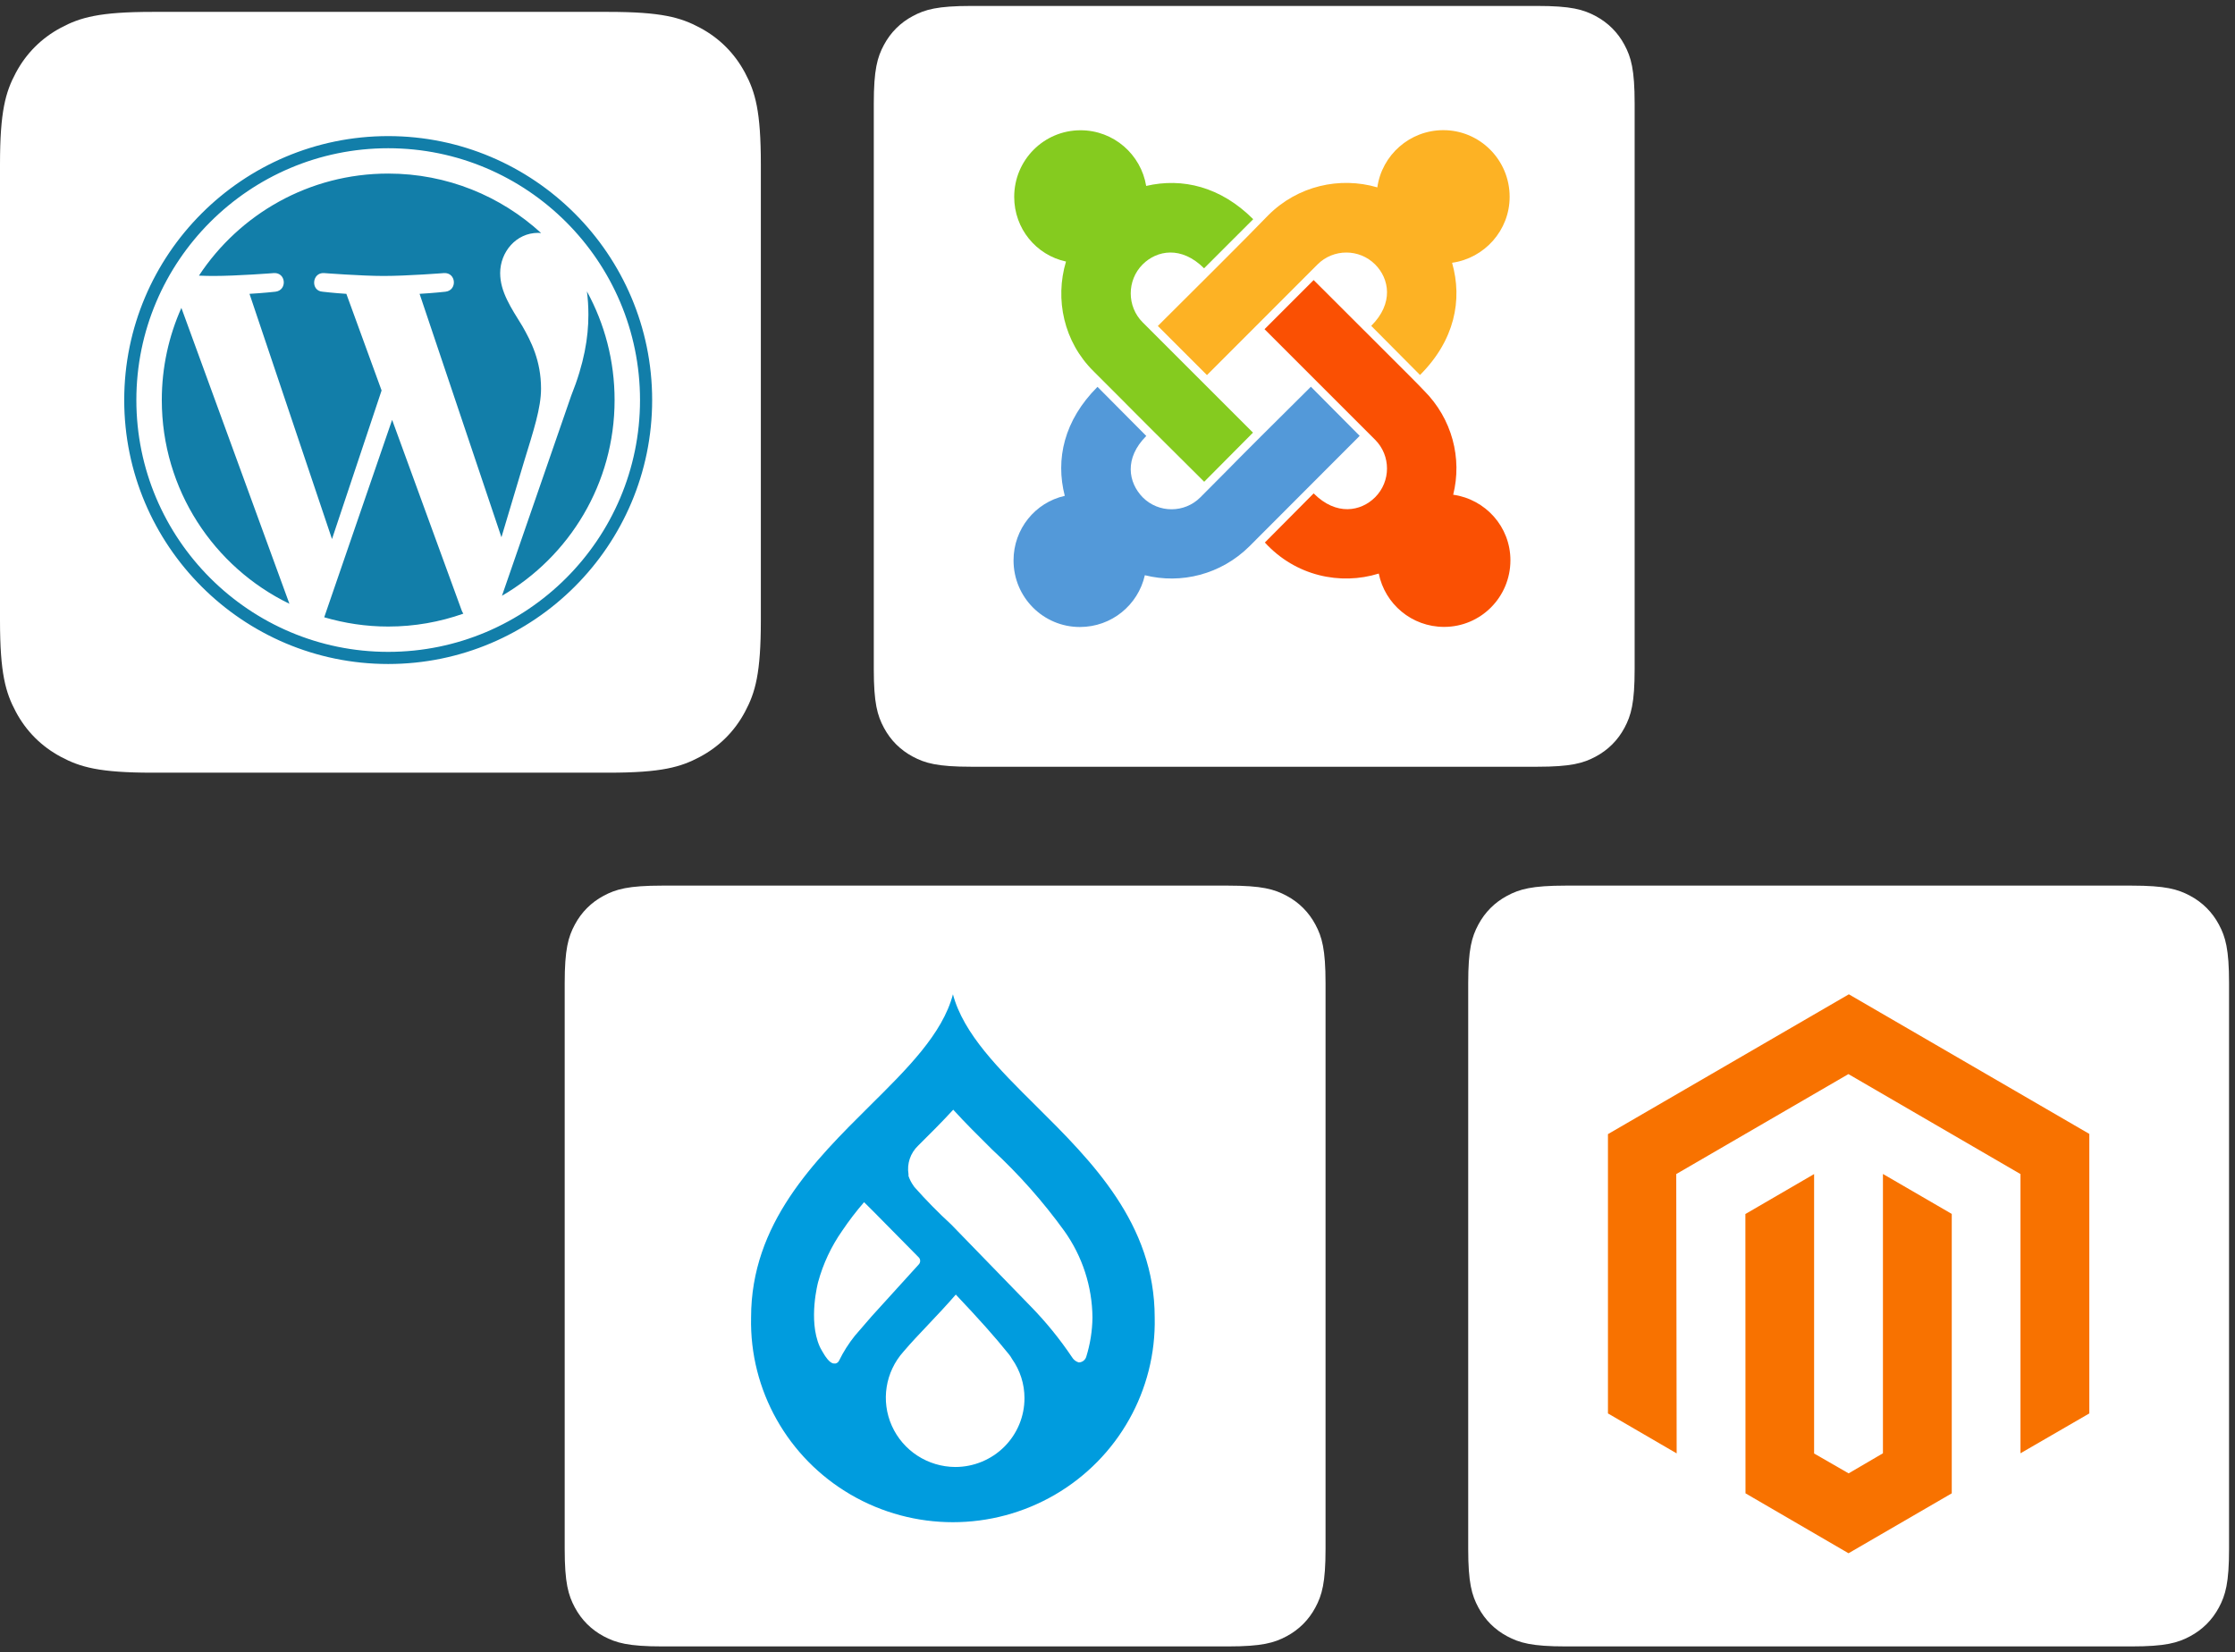 <?xml version="1.0" encoding="UTF-8"?>
<svg width="188px" height="139px" viewBox="0 0 188 139" version="1.1" xmlns="http://www.w3.org/2000/svg" xmlns:xlink="http://www.w3.org/1999/xlink">
    <rect x="0" y="0" width="188" height="139" fill="#333333" stroke="none"/>
    <title>cms_overview_icons</title>
    <g id="Hero" stroke="none" stroke-width="1" fill="none" fill-rule="evenodd">
        <g id="cms_overview_icons" transform="translate(0, 0.5)">
            <g id="logo-wordpress" transform="translate(47.5, 74)">
                <path d="M8.204,5.75365241e-16 L55.796,3.31468898e-16 C58.648,-1.92592976e-16 59.683,0.297 60.726,0.855 C61.769,1.413 62.587,2.231 63.145,3.274 C63.703,4.317 64,5.352 64,8.204 L64,55.796 C64,58.648 63.703,59.683 63.145,60.726 C62.587,61.769 61.769,62.587 60.726,63.145 C59.683,63.703 58.648,64 55.796,64 L8.204,64 C5.352,64 4.317,63.703 3.274,63.145 C2.231,62.587 1.413,61.769 0.855,60.726 C0.297,59.683 -3.98501433e-16,58.648 6.85854874e-16,55.796 L2.20979266e-16,8.204 C-1.28395317e-16,5.352 0.297,4.317 0.855,3.274 C1.413,2.231 2.231,1.413 3.274,0.855 C4.317,0.297 5.352,-3.34303774e-16 8.204,5.75365241e-16 Z" id="Rectangle" fill="#FFFFFF"></path>
                <g id="EL_blue_RGB" transform="translate(15.674, 9.143)" fill="#009CDE" fill-rule="nonzero">
                    <path d="M23.967,9.379 C20.842,6.285 17.87,3.326 16.984,0 C16.114,3.326 13.117,6.285 9.992,9.379 C5.312,14.025 0.004,19.286 0.004,27.186 C-0.13,33.294 3.076,38.995 8.383,42.088 C13.691,45.181 20.269,45.181 25.576,42.088 C30.883,38.995 34.089,33.294 33.955,27.186 C33.955,19.286 28.647,14.025 23.967,9.379 Z M8.735,28.721 C8.216,29.369 7.771,30.071 7.406,30.816 C7.352,30.936 7.245,31.024 7.116,31.056 L6.971,31.056 C6.593,31.056 6.166,30.32 6.166,30.32 L6.166,30.32 C6.053,30.144 5.949,29.96 5.844,29.769 L5.771,29.617 C4.789,27.386 5.642,24.211 5.642,24.211 L5.642,24.211 C6.063,22.664 6.75,21.201 7.672,19.886 C8.236,19.05 8.849,18.249 9.509,17.487 L10.314,18.286 L14.116,22.14 C14.264,22.304 14.264,22.552 14.116,22.716 L10.145,27.09 L10.145,27.09 L8.735,28.721 Z M17.177,39.763 C14.869,39.75 12.784,38.396 11.846,36.303 C10.908,34.211 11.292,31.766 12.827,30.056 C14.068,28.593 15.582,27.154 17.225,25.259 C19.175,27.322 20.447,28.737 21.696,30.288 C21.794,30.408 21.88,30.536 21.953,30.672 C22.636,31.637 23.002,32.787 23.001,33.966 C23.005,35.502 22.393,36.977 21.301,38.064 C20.208,39.152 18.724,39.763 17.177,39.763 L17.177,39.763 Z M28.196,30.496 L28.196,30.496 C28.12,30.74 27.91,30.92 27.656,30.96 L27.543,30.96 C27.312,30.886 27.117,30.729 26.996,30.52 L26.996,30.52 C25.978,29.005 24.824,27.583 23.548,26.274 L21.994,24.675 L16.831,19.358 C15.746,18.361 14.714,17.309 13.738,16.208 C13.714,16.166 13.687,16.126 13.657,16.088 C13.481,15.843 13.343,15.573 13.246,15.288 C13.246,15.24 13.246,15.184 13.246,15.136 C13.101,14.254 13.402,13.357 14.052,12.737 C15.05,11.746 16.057,10.746 17.008,9.707 C18.055,10.858 19.175,11.962 20.278,13.057 L20.278,13.057 C22.529,15.138 24.566,17.436 26.359,19.918 C27.873,22.045 28.697,24.581 28.72,27.186 C28.707,28.309 28.53,29.424 28.196,30.496 L28.196,30.496 Z" id="Shape"></path>
                </g>
            </g>
            <g id="logo-wordpress" transform="translate(73.5, 0)">
                <path d="M8.204,5.75365241e-16 L55.796,3.31468898e-16 C58.648,-1.92592976e-16 59.683,0.297 60.726,0.855 C61.769,1.413 62.587,2.231 63.145,3.274 C63.703,4.317 64,5.352 64,8.204 L64,55.796 C64,58.648 63.703,59.683 63.145,60.726 C62.587,61.769 61.769,62.587 60.726,63.145 C59.683,63.703 58.648,64 55.796,64 L8.204,64 C5.352,64 4.317,63.703 3.274,63.145 C2.231,62.587 1.413,61.769 0.855,60.726 C0.297,59.683 -3.98501433e-16,58.648 6.85854874e-16,55.796 L2.20979266e-16,8.204 C-1.28395317e-16,5.352 0.297,4.317 0.855,3.274 C1.413,2.231 2.231,1.413 3.274,0.855 C4.317,0.297 5.352,-3.34303774e-16 8.204,5.75365241e-16 Z" id="Rectangle" fill="#FFFFFF"></path>
                <g id="joomla" transform="translate(11.755, 10.449)" fill-rule="nonzero">
                    <path d="M0.056,5.615 C0.056,2.509 2.556,0.009 5.635,0.009 C8.434,0.009 10.72,2.052 11.158,4.692 C14.199,3.983 17.418,4.748 20.161,7.49 L16.028,11.622 C14.115,9.71 12.054,10.102 10.859,11.295 C9.525,12.629 9.525,14.831 10.859,16.164 L20.142,25.445 L16.037,29.577 C7.855,21.444 11.401,24.941 6.727,20.278 C4.226,17.806 3.461,14.234 4.413,11.053 C1.903,10.512 0.056,8.283 0.056,5.615 Z" id="Path" fill="#85CB1F"></path>
                    <path d="M12.138,16.472 L16.271,20.604 C17.203,19.671 24.639,12.238 25.572,11.295 C26.906,9.962 29.08,9.962 30.414,11.295 C31.608,12.489 32,14.56 30.087,16.463 L34.192,20.595 C37.103,17.685 37.784,14.29 36.889,11.156 C39.613,10.773 41.731,8.432 41.731,5.606 C41.731,2.509 39.23,0 36.152,0 C33.325,0 30.983,2.099 30.601,4.813 C27.447,3.89 23.911,4.673 21.43,7.154 C19.722,8.936 14.797,13.823 12.138,16.472 L12.138,16.472 Z" id="Path" fill="#FDB224"></path>
                    <path d="M36.982,30.668 C37.747,27.618 36.898,24.279 34.528,21.91 C33.427,20.772 34.995,22.348 25.245,12.611 L21.113,16.743 L30.414,26.042 C31.748,27.376 31.748,29.549 30.414,30.883 C29.22,32.077 27.149,32.469 25.245,30.556 L21.141,34.688 C23.715,37.505 27.485,38.307 30.722,37.3 C31.235,39.856 33.493,41.787 36.217,41.787 C39.296,41.787 41.796,39.287 41.796,36.181 C41.796,33.364 39.697,31.051 36.982,30.668 Z" id="Path" fill="#FA5003"></path>
                    <path d="M29.117,25.716 L25.012,21.584 C16.896,29.642 20.31,26.285 15.711,30.892 C14.377,32.226 12.203,32.226 10.869,30.892 C9.647,29.642 9.292,27.6 11.167,25.725 L7.062,21.593 C4.245,24.41 3.517,27.674 4.31,30.762 C1.819,31.321 3.62521804e-15,33.551 3.62521804e-15,36.19 C3.62521804e-15,39.296 2.5,41.796 5.579,41.796 C8.247,41.796 10.477,39.949 11.046,37.44 C14.097,38.205 17.437,37.384 19.834,35.015 C22.829,32.03 20.973,33.858 29.117,25.716 L29.117,25.716 Z" id="Path" fill="#5399D9"></path>
                </g>
            </g>
            <g id="icon-wordpress" transform="translate(0, 0.5)">
                <path d="M12.819,-5.17920154e-16 L51.181,5.17920154e-16 C55.638,-3.00926524e-16 57.255,0.464 58.884,1.336 C60.514,2.207 61.793,3.486 62.664,5.116 C63.536,6.745 64,8.362 64,12.819 L64,51.181 C64,55.638 63.536,57.255 62.664,58.884 C61.793,60.514 60.514,61.793 58.884,62.664 C57.255,63.536 55.638,64 51.181,64 L12.819,64 C8.362,64 6.745,63.536 5.116,62.664 C3.486,61.793 2.207,60.514 1.336,58.884 C0.464,57.255 2.00617683e-16,55.638 -3.45280103e-16,51.181 L3.45280103e-16,12.819 C-2.00617683e-16,8.362 0.464,6.745 1.336,5.116 C2.207,3.486 3.486,2.207 5.116,1.336 C6.745,0.464 8.362,3.00926524e-16 12.819,-5.17920154e-16 Z" id="Rectangle" fill="#FFFFFF"></path>
                <g id="wordpress" transform="translate(10.449, 10.449)" fill="#127EA9" fill-rule="nonzero">
                    <path d="M4.808,14.451 L13.895,39.341 C7.539,36.261 3.161,29.743 3.161,22.204 C3.161,19.438 3.751,16.823 4.808,14.451 Z M35.061,21.246 C35.061,18.891 34.219,17.262 33.494,15.991 C32.527,14.424 31.623,13.09 31.623,11.523 C31.623,9.768 32.948,8.139 34.819,8.139 C34.9,8.139 34.98,8.147 35.07,8.156 C31.677,5.05 27.164,3.152 22.204,3.152 C15.552,3.152 9.696,6.563 6.285,11.738 C6.733,11.756 7.154,11.765 7.512,11.765 C9.499,11.765 12.588,11.523 12.588,11.523 C13.618,11.46 13.734,12.973 12.714,13.09 C12.714,13.09 11.684,13.206 10.538,13.269 L17.477,33.897 L21.649,21.398 L18.685,13.269 C17.656,13.206 16.689,13.09 16.689,13.09 C15.659,13.027 15.785,11.46 16.805,11.523 C16.805,11.523 19.948,11.765 21.819,11.765 C23.807,11.765 26.896,11.523 26.896,11.523 C27.925,11.46 28.042,12.973 27.021,13.09 C27.021,13.09 25.991,13.206 24.845,13.269 L31.73,33.745 L33.628,27.397 C34.434,24.765 35.061,22.876 35.061,21.246 Z M22.535,23.869 L16.823,40.478 C18.533,40.979 20.333,41.257 22.204,41.257 C24.424,41.257 26.546,40.872 28.525,40.173 C28.471,40.093 28.427,40.003 28.391,39.914 L22.535,23.869 Z M38.92,13.063 C39,13.672 39.045,14.316 39.045,15.024 C39.045,16.957 38.687,19.124 37.595,21.846 L31.775,38.669 C37.443,35.365 41.248,29.232 41.248,22.204 C41.248,18.891 40.406,15.776 38.92,13.063 L38.92,13.063 Z M44.408,22.204 C44.408,34.452 34.443,44.408 22.204,44.408 C9.956,44.408 0,34.443 0,22.204 C0,9.956 9.956,0 22.204,0 C34.443,0 44.408,9.956 44.408,22.204 Z M43.387,22.204 C43.387,10.52 33.879,1.021 22.204,1.021 C10.52,1.021 1.021,10.52 1.021,22.204 C1.021,33.888 10.529,43.387 22.204,43.387 C33.888,43.387 43.387,33.888 43.387,22.204 Z" id="Shape"></path>
                </g>
            </g>
            <g id="logo-wordpress" transform="translate(123.5, 74)">
                <path d="M8.204,5.75365241e-16 L55.796,3.31468898e-16 C58.648,-1.92592976e-16 59.683,0.297 60.726,0.855 C61.769,1.413 62.587,2.231 63.145,3.274 C63.703,4.317 64,5.352 64,8.204 L64,55.796 C64,58.648 63.703,59.683 63.145,60.726 C62.587,61.769 61.769,62.587 60.726,63.145 C59.683,63.703 58.648,64 55.796,64 L8.204,64 C5.352,64 4.317,63.703 3.274,63.145 C2.231,62.587 1.413,61.769 0.855,60.726 C0.297,59.683 -3.98501433e-16,58.648 6.85854874e-16,55.796 L2.20979266e-16,8.204 C-1.28395317e-16,5.352 0.297,4.317 0.855,3.274 C1.413,2.231 2.231,1.413 3.274,0.855 C4.317,0.297 5.352,-3.34303774e-16 8.204,5.75365241e-16 Z" id="Rectangle" fill="#FFFFFF"></path>
                <path d="M32.018,9.143 L11.755,20.905 L11.755,44.401 L17.535,47.762 L17.499,24.265 L31.982,15.855 L46.455,24.265 L46.455,47.753 L52.245,44.401 L52.245,20.886 L32.018,9.143 Z M34.886,47.753 L32,49.442 L29.096,47.771 L29.096,24.265 L23.316,27.626 L23.325,51.122 L31.991,56.163 L40.675,51.122 L40.675,27.617 L34.886,24.256 L34.886,47.753 Z" id="Fill-1" fill="#F87200"></path>
            </g>
        </g>
    </g>
</svg>